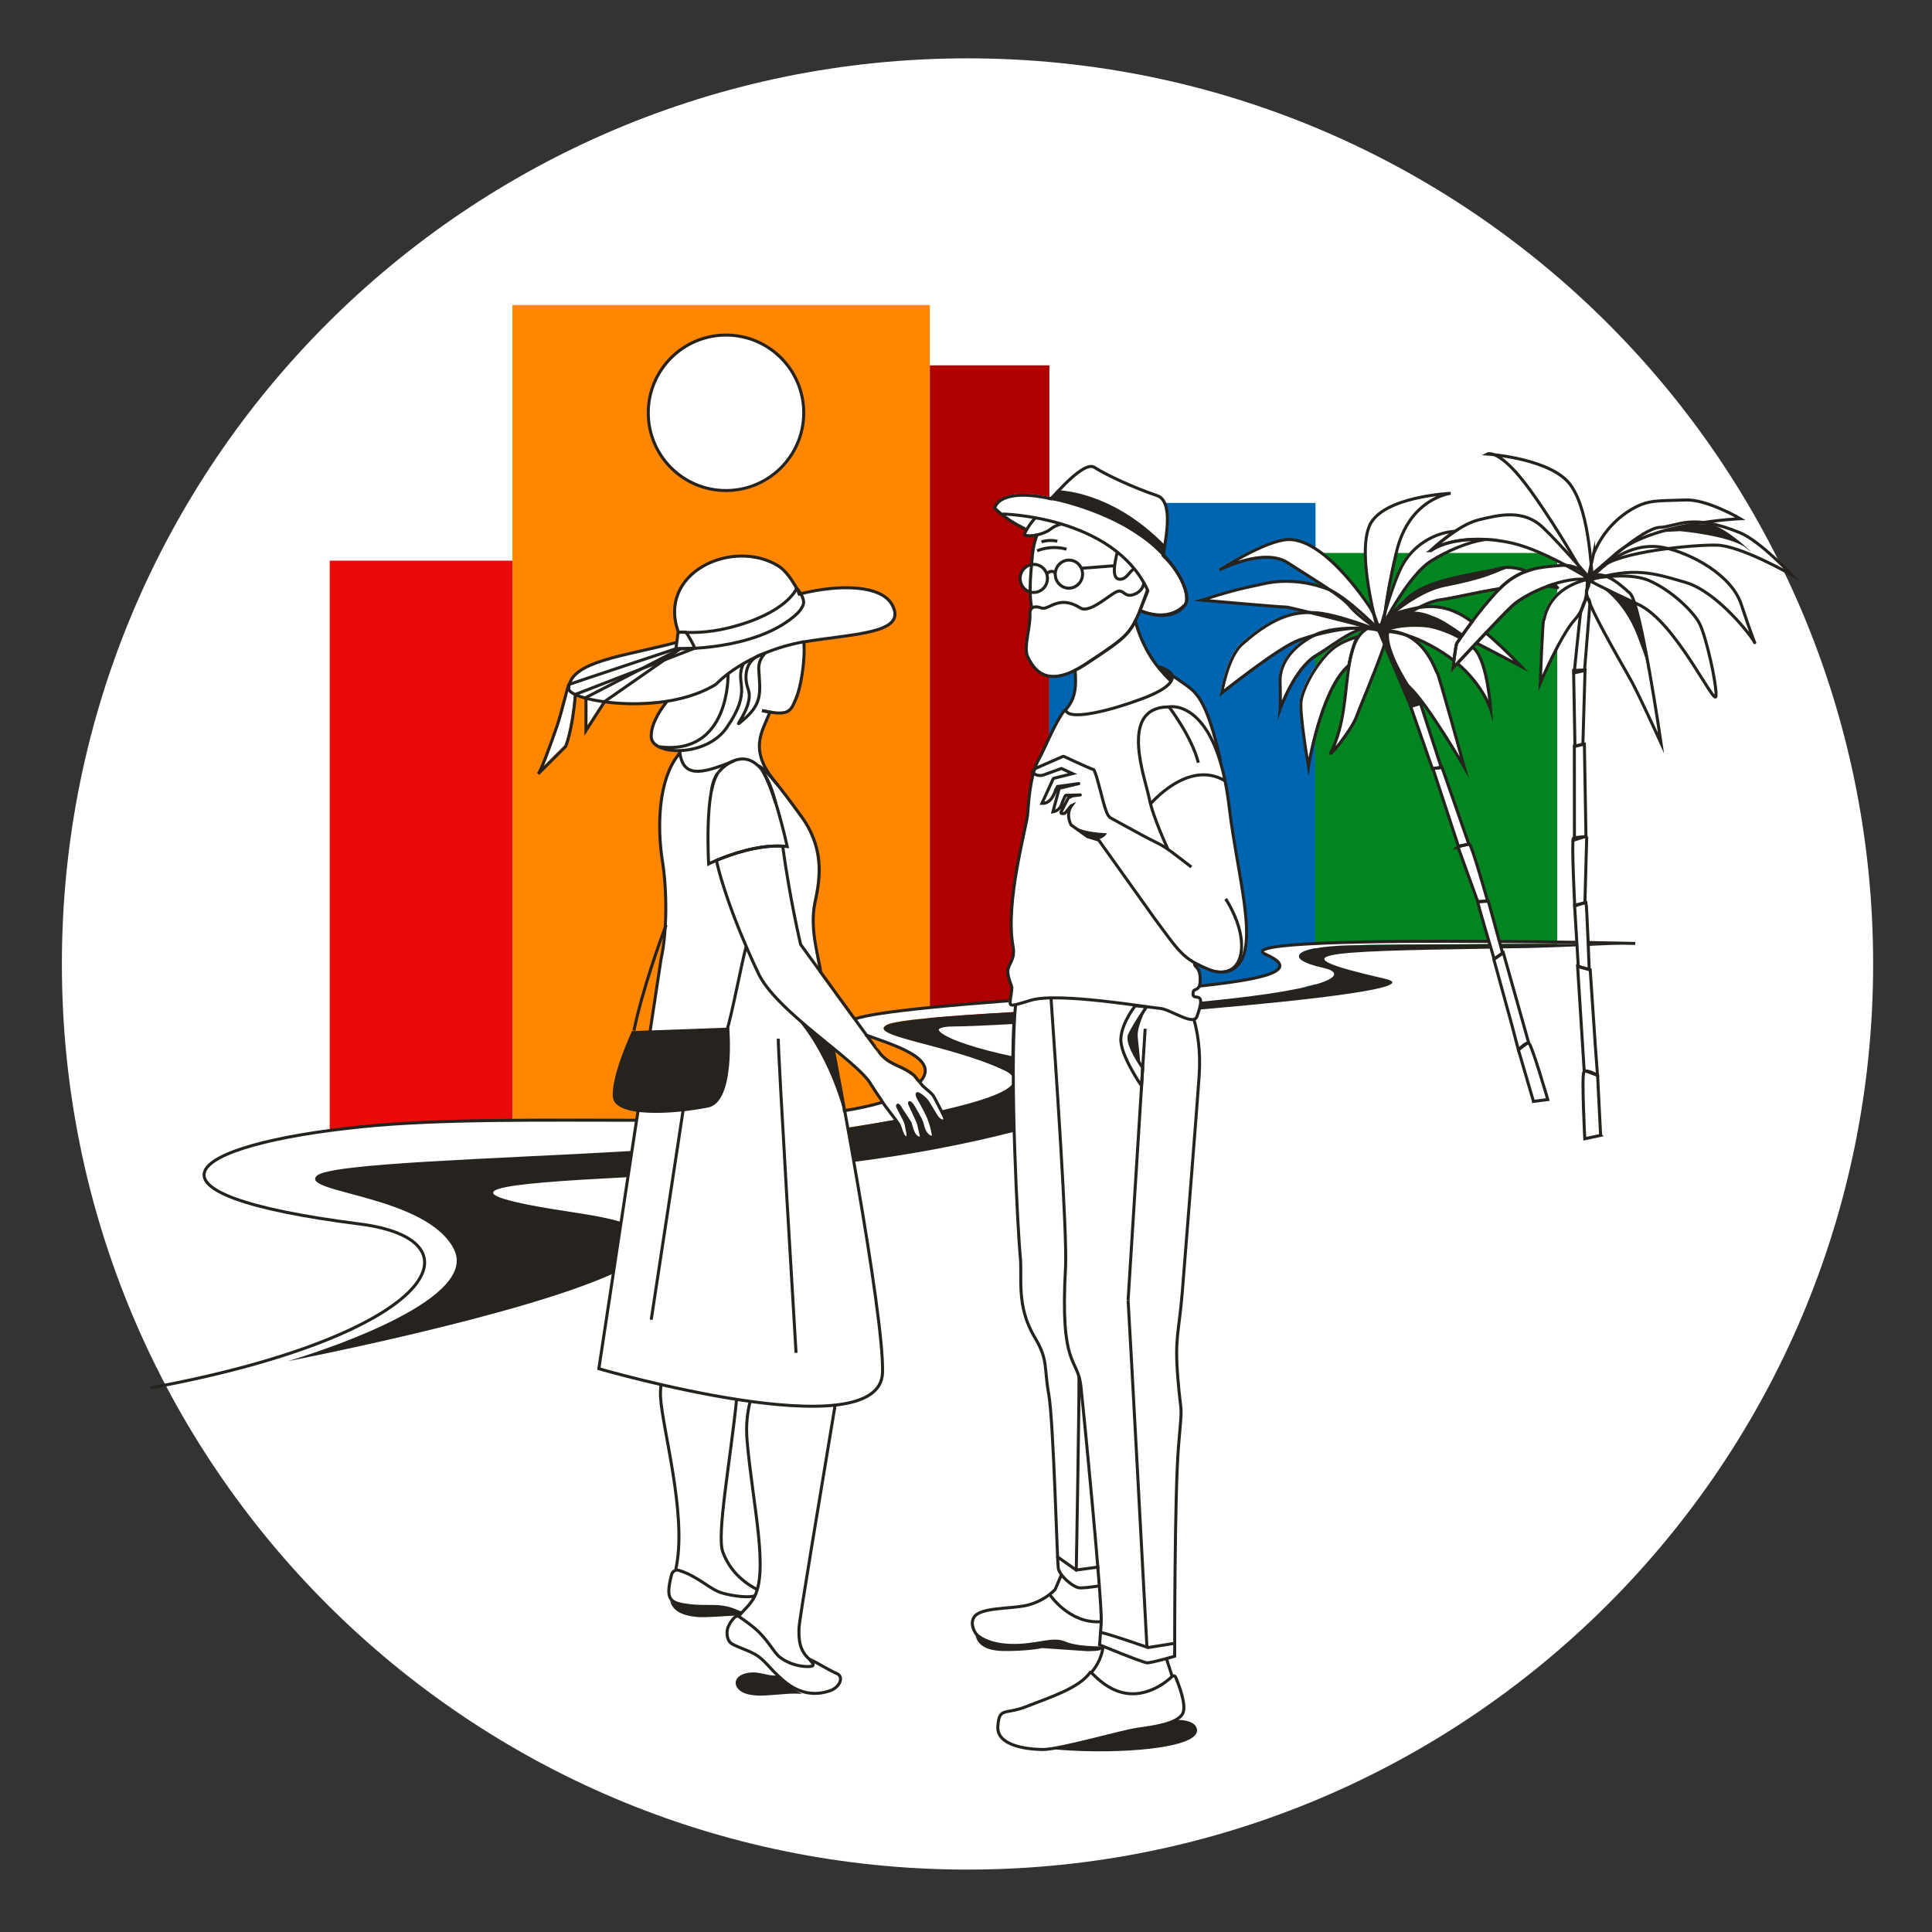 <svg width="256" height="256" viewBox="0 0 256 256" fill="none" xmlns="http://www.w3.org/2000/svg">
<rect x="0" y="0" width="256" height="256" fill="#333333" stroke="none"/>
<g id="retirement_holiday_mass" clip-path="url(#clip0_2074_735)">
<path id="darkmodeMask" d="M128.2 247.73C194.47 247.73 248.2 194 248.2 127.73C248.2 61.46 194.48 7.73 128.2 7.73C61.92 7.73 8.2 61.45 8.2 127.73C8.2 194.01 61.93 247.73 128.2 247.73Z" fill="white"/>
<g id="stripes">
<path id="c" d="M67.9 74.29H43.69V152.16H67.9V74.29Z" fill="#E90A0A"/>
<path id="d" d="M123.21 40.42H67.9V150.59H123.21V40.42Z" fill="#FF8600"/>
<path id="e" d="M139.05 48.41H123.21V135.12H139.05V48.41Z" fill="#AE0000"/>
<path id="f" d="M174.311 66.64H139.021V130.78H174.311V66.64Z" fill="#0065B1"/>
<path id="g" d="M206.34 73.27H174.25V125.26H206.34V73.27Z" fill="#008520"/>
</g>
<g id="whiteFill">
<path id="Vector" d="M96.27 65.15C101.96 65.15 106.57 60.54 106.57 54.85C106.57 49.16 101.96 44.55 96.27 44.55C90.58 44.55 85.97 49.16 85.97 54.85C85.97 60.54 90.58 65.15 96.27 65.15Z" fill="white"/>
<path id="Vector_2" d="M220.9 72.6C223.49 72.27 225.95 72.12 227.29 72.14C230.52 72.19 237.28 76.09 237.28 76.09C237.28 76.09 233.1 71.61 230.44 70.51C228.44 69.68 226.89 69.29 225.61 69.14C228.37 68.73 230.46 68.64 230.46 68.64C230.46 68.64 226.06 66.05 223.22 66.16C219.52 66.31 218.31 66.06 216.02 67.42C212.44 69.54 210.69 74.71 210.69 74.71C210.44 71.89 209.8 65.87 207.42 63.53C205.03 61.18 199.92 60.38 197.84 60.14C198.72 60.48 200.28 61.58 202.72 64.98C205.37 68.68 207.64 72.47 208.95 74.74C207.62 73.23 205.76 71.19 204.3 69.8C201.73 67.35 198.54 68.12 195.77 68.8C194.75 69.05 193.64 69.65 192.64 70.31C192.55 70.31 192.47 70.31 192.38 70.31C189.86 70.55 187.02 72.17 185.58 74.98C184.77 76.56 183.94 79.11 183.36 81.06C183.59 79.28 184.03 76.59 184.89 72.99C186.58 65.87 192.06 65.26 192.06 65.26C192.06 65.26 182.9 65.66 181.28 69.61C180.09 72.51 181.17 78.1 181.85 81.15C181.65 80.69 175.65 71.29 170.58 71.38C167.59 71.43 161.44 75.41 161.44 75.41C161.44 75.41 167.27 72.36 170.5 74.47C172.42 75.73 174.52 76.99 176.17 78.13C176.01 78.05 175.86 77.98 175.71 77.92C173.33 77.01 170.38 76.58 167.42 77.2C163.64 77.98 162.36 78.37 159.05 79.4C159.05 79.4 169.82 80.36 170.2 80.31C170.32 80.29 171.69 80.62 173.47 81.06C171.52 81.06 168.79 81.35 164.39 85.27C162.49 86.97 161.72 91.72 161.72 91.72C161.72 91.72 169.22 85.71 171.91 84.72C172.49 84.51 173.21 84.28 173.99 84.07C171.48 85.35 169.38 87.51 169.46 90.21C169.54 92.95 169.47 93.82 169.47 93.82C169.47 93.82 171.36 88.47 174.25 86.73C175.73 85.84 178.86 84.04 180.96 83.31C180.9 83.39 179.96 84.24 179.76 84.23C178.47 84.62 177.09 85.2 176.2 86.02C174.11 87.94 172.5 91.09 172.24 92.71C171.98 94.33 173.21 101.45 173.21 101.45C173.21 101.45 174.78 91.68 178.3 88.29C178.38 88.21 178.45 88.14 178.53 88.07C178.29 93.48 176.72 99.33 176.72 99.33C176.72 99.33 178.92 96.71 179.59 94.85C180.08 93.5 182.37 88.18 183.37 85.21L186.81 93.49L186.76 93.51L189.89 101.71L189.7 101.74L193.09 112.03H193.28C193.12 112.07 193.01 112.1 193.01 112.1L195.69 119.41H195.64C195.66 119.62 196.46 122.38 197.14 124.64C197.14 124.64 197.14 124.68 197.17 124.75C181.98 124.66 163.98 124.87 167.65 126.49C172.32 128.54 167.61 129.73 159.04 130.64C159.05 130.62 159.07 130.59 159.09 130.56C159.09 130.54 159.09 130.53 159.09 130.53V130.47C159.02 130.47 158.95 130.49 158.88 130.49C158.93 130.36 158.98 130.2 158.99 129.96C159.13 127.76 158.13 128.16 158.27 127.39C158.78 127.68 159.36 127.95 160.08 128.26C163.22 129.58 165.65 126.97 165.06 123.42C165.21 119.09 163.55 112.75 162.84 106.73C162.69 105.47 162.51 104.34 162.3 103.31C162.11 102.39 161.9 101.56 161.68 100.81C160.3 94.71 159.24 92.37 157.85 91.19C157.3 90.72 156.14 90.15 154.99 89.34C155.28 89.68 152.14 88.93 150.4 82.13C150.6 81.72 150.8 81.26 151.02 80.72C151.08 80.76 151.14 80.77 151.2 80.8C151.35 80.86 151.5 80.91 151.65 80.96C151.7 80.98 151.76 80.99 151.81 81.01C154.71 81.94 156.52 80.88 157.06 79.86C157.06 79.85 157.06 79.83 157.07 79.82C157.58 78.85 156.69 76.07 154.06 73.28C154.07 73.24 154.08 73.19 154.09 73.14L154.37 72.02L154.32 71.97C154.34 71.87 154.36 71.77 154.38 71.67C154.83 68.98 154.93 66.04 153.32 65.5C150.24 64.46 146.56 62.76 144.98 61.74C144.18 61.22 142.51 62.55 141.06 63.99C140.81 64.24 140.57 64.49 140.34 64.74H140.06L139.02 65.85C135.29 65.04 132.31 65.41 131.8 67.17C133.25 68.56 134.63 69.32 136.05 70.02C135.96 70.18 135.86 70.31 135.78 70.48C135.58 70.89 136.45 70.93 137.41 70.71C137.11 71.47 136.89 72.33 136.8 73.31C136.75 73.78 136.72 74.21 136.69 74.64C135.88 74.78 135.23 75.48 135.18 76.36C135.12 77.29 135.74 78.09 136.59 78.29C136.62 79.08 136.68 79.77 136.78 80.39C136.55 80.54 136.43 80.81 136.46 81.16C136.59 82.8 135.57 85.65 136.16 86.85C136.88 88.33 138.3 90.74 142.45 88.65C142.63 90.61 142.35 92.56 141.12 94.01C141.08 94.01 141.03 94.15 140.98 94.21C139.8 95.74 138.32 99.32 137.67 100.44C137.47 100.78 137.3 101.2 137.15 101.65L136.95 102.3C136.51 103.94 136.29 105.97 136.19 107.65C136.09 109.29 133.16 119.42 134.24 125.21C134.57 126.98 133.67 127.49 133.56 128.41C133.46 129.23 134.09 130.53 134.09 130.67C134.04 131.48 133.91 132.06 133.87 132.44C133.85 132.44 133.87 132.5 133.91 132.6C130.36 132.87 126.86 133.15 123.59 133.48C117.58 134.08 114.4 134.59 113.04 135.09C111.95 133.59 110.5 131.6 108.57 128.93H108.53C108.53 128.93 107.2 122.13 107.8 119.44C108.59 115.92 108.9 112.1 105.86 108.06C105.79 107.97 105.67 107.8 105.51 107.58C103.72 105.12 101.07 101.61 101.16 101.69C99.76 98.97 101.36 95.74 101.36 95.74C101.36 95.74 101.86 94.4 101.92 94.34C101.98 94.28 103.81 94.6 104.26 94.39C104.71 94.13 104.92 93.29 105.26 92.51C106.69 89.29 106.48 85.03 106.48 85.03C106.48 85.03 106.8 84.99 106.8 84.98C111.35 84.24 115.9 84.01 117.83 82.76C118.1 82.57 118.47 82.25 118.59 82C118.82 81.53 118.52 80.85 118.22 80.07C116.01 76.07 106.38 78.77 106.38 78.77C106.3 78.8 105.98 78.87 105.98 78.87L105.79 78.91L105.72 78.74C105.67 78.61 105.3 77.95 105.32 77.91C104.87 77.09 104.01 75.73 103.03 75.12C99.81 73.12 95.11 73.48 92.09 75.94H92.1C88.15 78.66 89.95 84.89 89.95 84.89C86.82 85.65 83.03 86.86 80.44 87.47C78.14 88.16 76.34 89.07 75.76 90.32C75.81 90.3 75.21 91.22 75.06 92.48C74.73 93.74 74.32 95.3 73.98 96.27C73.35 98.09 72.6 100.19 72.05 101.48L74.79 98.75C74.9 98.47 75.65 96.45 76.04 92.11C76.04 92.11 76 92.08 75.98 92.07C76.11 92 77.88 92.74 77.85 92.73V96.08L79.79 93.11C79.79 93.11 80 92.89 80.15 92.79C81.99 93.57 88.08 92.73 88.19 92.85C88.17 92.85 88.25 93.11 88.23 93.12C86.87 94.83 86.42 96.25 86.18 97.49C85.77 99.54 90.17 99.3 90.18 99.37C90.18 99.49 89.86 100.07 89.82 100.16C89.82 100.14 86.19 105.06 87.83 114.15C89.09 121.14 86.11 136.65 86.11 136.65L87.9 136.7C87.78 138.71 87.61 140.37 87.39 142.37C87.23 143.86 87.03 145.34 86.76 146.81C86.73 146.99 86.69 147.17 86.66 147.35C85.99 147.35 85.34 147.32 84.75 147.25L84.57 148.43C71.89 148.43 58.36 148.22 47.91 149.29C24.04 151.72 16.87 157.93 45.76 159.66C49.19 159.87 51.6 160.33 53.16 160.98C53.25 160.75 53.32 160.51 53.35 160.28C47.42 157.88 40.37 157.24 41.99 155.73C43.78 154.05 65.73 153.5 83.96 152.44L79.6 181.18C80.43 181.41 87.82 183.56 87.86 183.7C87.83 183.7 87.81 183.7 87.78 183.68C87.74 184.21 87.73 184.71 87.75 185.1C87.83 186.38 88.18 188.33 88.59 190.58C89.5 195.58 90.75 202.43 89.88 207.29V207.31C89.86 207.48 89.83 207.65 89.79 207.81H89.85C89.66 207.89 89.55 208.07 89.53 208.26C89.52 208.26 89.5 208.26 89.49 208.27C89.32 208.37 89.23 208.53 89.2 208.64C88.76 210.35 88.72 211.21 89.06 211.7C89.39 212.19 90.16 212.36 91.46 212.52C92.29 212.62 93.03 212.62 93.74 212.62C94.99 212.62 96.17 212.62 97.54 213.21C97.72 213.29 97.91 213.36 98.09 213.43C98.09 213.51 98.1 213.6 98.15 213.68C98.2 213.76 98.29 213.82 98.38 213.87C98.32 213.94 98.27 213.99 98.2 214.07C98.05 214.13 97.92 214.23 97.8 214.33C97.79 214.33 97.78 214.33 97.77 214.33H97.72C97.31 214.44 96.72 215.45 96.62 215.87C96.49 216.42 96.56 217.16 96.94 217.51C97.18 217.73 97.8 217.98 98.46 218.25C98.93 218.44 99.41 218.64 99.84 218.85C100.86 219.37 101.35 219.9 102.04 220.65C102.52 221.17 103.06 221.76 103.94 222.51C104.87 223.31 105.82 223.83 106.8 224.05C107.07 224.09 107.34 224.13 107.63 224.14C108.54 224.2 109.33 224.03 109.96 223.82C110.04 223.79 110.11 223.75 110.19 223.72C110.83 223.41 111.2 222.89 111.21 222.49C111.21 222.31 111.16 222.07 110.84 221.94C110.42 221.77 109.62 221.33 108.84 220.9C108.54 220.73 108.21 220.55 107.93 220.4V220.42C107.85 220.37 107.78 220.32 107.69 220.27C107.53 220.18 107.37 220.12 107.2 220.05C107.22 220.05 107.23 220.05 107.25 220.07C107.22 220.07 107.19 220.04 107.16 220.02C107.16 220.02 107.15 220.02 107.14 220.02C107.14 220 107.13 219.99 107.12 219.97C105.74 218.74 105.65 217.21 105.69 215.75C105.72 214.8 107.39 204.76 109.16 194.14C109.6 191.52 110.03 188.9 110.44 186.4H110.38C110.51 186.29 110.56 185.99 110.59 185.99C110.59 185.99 113.57 185.99 114.8 184.85C114.95 184.71 115.16 184.65 115.32 184.53C116.25 183.85 116.72 182.98 116.76 181.87C116.91 176.91 114.14 160.49 112.15 149.44C114.47 149.07 116.54 148.79 118.7 148.39C118.84 148.59 119.02 148.93 119.14 149.13C119.26 149.37 119.36 149.64 119.44 149.88C119.64 150.48 120 150.74 120.25 150.76C120.25 150.53 120.07 149.81 120.01 149.52C119.97 149.32 119.93 149.12 119.9 148.96C119.88 148.8 119.73 148.5 119.56 148.17C119.83 148.12 119.99 148.17 120.26 148.1C120.48 148.44 120.67 148.69 120.68 148.71L120.72 148.8C120.84 149.25 120.97 149.83 121.2 150.23C121.41 150.59 121.82 150.85 121.94 150.84C121.91 150.7 121.83 150.13 121.77 149.9C121.68 149.53 121.6 149.18 121.58 149.02C121.56 148.91 121.33 148.39 121.09 147.88C121.36 147.83 121.52 147.88 121.79 147.82C121.82 147.87 121.87 147.96 121.88 147.98C122.14 148.42 122.31 148.83 122.42 149.33C122.65 150.2 123.22 150.82 123.41 150.64C123.49 150.67 123.47 150.48 123.51 150.48C123.37 149.62 123.1 148.71 122.88 148.18C122.8 148 122.7 147.79 122.6 147.58C123.06 147.48 123.51 147.39 123.95 147.29C124.04 147.43 124.12 147.57 124.23 147.74C124.58 148.3 124.92 148.36 124.99 148.32C125.02 148.32 125.01 148.24 124.99 148.19C124.88 147.96 124.7 147.58 124.49 147.17C132.2 145.45 136.8 143.54 132.94 141.74C125.75 138.39 114.89 137.26 117.47 135.8C118.67 135.12 126.03 134.57 134.38 134.09C134.36 134.4 134.31 134.72 134.24 135.02C134.22 135.13 134.19 135.24 134.17 135.35H134.43C134.36 136.77 134.31 138.37 134.3 140.08H134.28C134.47 142.25 134.31 144.42 134.15 146.58C134.07 147.69 134.02 148.79 133.98 149.9C134.12 149.86 134.27 149.83 134.41 149.79C134.63 157.63 135.07 165.01 135.22 166.36C135.51 169.04 134.62 172.87 137.14 177.07C138.95 180.09 138.34 180.96 138.99 184.57C139.64 188.18 140.1 206.73 140.26 207.65C140.31 207.95 140.51 208.29 140.78 208.62L139.87 210.43C139.58 210.83 138.09 212.37 135.88 212.8C133.67 213.22 129.98 213.13 129.12 214.33C128.46 215.24 129.2 216.09 129.35 216.31C129.31 216.8 129.63 217.35 129.99 217.68C130.61 218.26 131.5 218.66 132.32 218.54C137.14 217.81 144.14 218.6 144.14 218.6C144.44 218.6 145.86 218.45 146.22 218.47C145.83 219.59 145.35 220.65 144.7 221.62C144.4 221.56 143.46 222.68 143.46 222.68C143.46 222.68 138.45 225.98 133.26 226.86C132.49 227.03 132.38 227.08 132.26 228.55C132.05 231.13 136 231.63 138.19 231.66C138.48 231.66 138.87 231.63 139.34 231.56C146.76 232.29 156.98 231.7 158.49 229.64C158.94 229.03 158.22 228.67 157.59 228.38C156.95 228.09 156.67 227.99 155.96 228.04C156.32 227.83 156.54 227.26 156.71 226.98C157.34 225.94 156.25 223.15 155.81 222.1C155.73 221.92 155.52 221.87 155.37 221.99C155.13 221.22 154.89 220.4 154.66 219.62C155.25 219.46 155.69 219.33 155.69 219.33C155.69 219.33 155.66 197.72 156.21 191.39C156.76 185.06 156.55 187.99 156.11 182.46C155.67 176.98 156.25 176.65 156.72 170.83C157.18 165.01 158.76 145.19 158.94 142.33C159.15 139.01 158.71 136.61 158.23 134.93C158.41 134.88 158.55 134.78 158.62 134.58C158.77 134.18 158.87 133.86 158.95 133.58C159.06 133.58 159.17 133.56 159.29 133.55C159.25 133.34 159.21 133.12 159.16 132.91C159.14 132.84 159.13 132.77 159.11 132.7C159.19 132.7 159.28 132.69 159.36 132.68C177.63 130.92 178.55 128.93 175.32 128.21C169.99 127.03 171.45 125.42 178.7 125.24C181.79 125.16 189.59 125.11 197.32 125.08C197.39 125.3 197.47 125.56 197.51 125.74C197.66 126.23 197.79 126.67 197.88 126.99L197.82 127.03L200.24 135.82L201.09 139.05L203.07 145.83L204.97 145.59C204.97 145.59 202.89 138.46 202.49 138.15L198.96 126.24L198.77 125.53C198.77 125.53 198.75 125.35 198.68 125.07C202.3 125.06 205.84 125.05 208.82 125.04V125.23C208.82 125.23 208.89 125.26 208.93 125.26L209.12 127.99L208.95 127.94L209.77 141.96C209.46 142.44 209.89 150.79 209.89 150.79L212 150.34L211.6 142.4L211.31 138.65L210.62 128.4L210.54 128.38C210.51 127.65 210.46 126.47 210.4 125.19C210.44 125.19 210.45 125.11 210.45 125.03C213.77 125.03 216.14 125.02 216.66 125.02C216.66 125.02 214.22 124.97 210.44 124.9C210.43 124.84 210.41 124.79 210.38 124.79C210.26 122.33 210.13 119.72 210.08 119.51H210.03L210.17 110.75C210.17 110.75 210.04 110.75 209.86 110.77L210.07 110.71L209.86 98.51L209.65 98.55L209.95 88.67H209.89L210.67 80.32C212.3 83.54 215.43 88.91 216.18 90.32C217.25 92.31 220.02 98.38 220.02 98.38C220.02 98.38 218.82 90.13 217.6 84.25L217.47 83.41L216.58 79.82L216.5 79.78V79.76C216.67 79.84 216.84 79.92 217.03 80C222.02 82.31 227.2 93.71 227.31 92.12C227.42 90.53 225.98 84.09 225.1 82.47C224.22 80.85 221.34 78.09 218.42 76.82C216.91 76.17 214.8 76.15 213.09 76.29C212.97 76.25 212.84 76.22 212.72 76.21C217.16 75.22 219.49 75.99 223.23 77.07C227.53 78.32 232.13 84.36 232.41 85.03C232.69 85.7 231.9 83.83 230.64 79.98C229.44 76.3 224.57 73.52 220.96 72.6H220.9ZM100.42 210.94C100.34 210.89 100.27 210.84 100.2 210.79C100.16 210.76 100.11 210.75 100.06 210.74C100.06 210.74 100.06 210.72 100.07 210.71C97.91 209.57 96.3 207.79 95.55 205.68C94.98 204.09 95.63 199.21 96.37 193.55C96.72 190.93 97.07 188.23 97.34 185.61H97.28C97.34 185.48 97.35 185.34 97.31 185.21C97.39 185.22 97.48 185.24 97.56 185.25C97.56 185.25 99.34 185.51 99.33 185.51C99.4 185.51 99.47 185.53 99.55 185.54C99.48 185.64 99.44 185.77 99.47 185.92C99.47 185.95 99.49 185.97 99.5 186C99.11 187.71 99 189.22 99.16 190.96C99.37 193.35 99.69 195.76 100.01 198.08C100.73 203.45 101.36 208.16 100.41 210.96V210.94H100.42ZM111.67 147.21L111.64 147H111.67C111.63 146.8 111.6 146.6 111.56 146.41C110.75 143.71 109.11 139.39 106.21 135.68C106.17 135.65 106.13 135.61 106.09 135.58C106.11 135.43 114.66 142.68 114.88 142.98C114.97 143.14 116.67 145.9 116.77 146.06C115.2 146.56 113.75 146.9 111.67 147.22V147.21ZM121.69 143.5V143.52L120.95 142.62C120.23 142.04 119.56 141.73 118.92 141.44C118.17 141.09 117.45 140.77 116.72 140.01C116.62 139.91 116.47 139.73 116.29 139.49L116.31 139.47C116.15 139.3 115.75 138.79 114.68 137.33C114.64 137.32 125.43 139.83 121.69 143.5ZM183.94 81.28C185.28 78.91 187.46 75.51 189.53 74.21C191.74 72.83 194.37 71.76 196.56 71.39C197.76 71.44 199 71.59 200.25 71.88C202.49 72.39 205.23 73.69 207.34 74.82C207.14 74.82 206.94 74.82 206.72 74.82C205.25 74.95 203.72 75.03 202.17 75.58C201.37 75.3 200.55 75.11 199.76 75.09H199.5C199.35 75.09 199.2 75.1 199.05 75.12C197.52 75.24 196.16 76.06 190.41 77.05C189 77.49 187.71 78.06 186.76 78.82C186.67 78.89 186.59 78.97 186.5 79.04C185.55 79.68 184.62 81.19 183.94 81.28ZM198.61 77.88H198.6C198.6 77.88 198.55 77.94 198.53 77.96C197.23 79.3 195.93 80.93 194.91 82.3C194.3 81.86 193.72 81.48 193.19 81.21C191.15 80.18 189.42 80.16 187.83 80.42C188.86 79.89 189.91 79.47 190.81 79.35C192.44 79.14 195.47 78.37 198.61 77.88ZM204.4 82.02V82.06C204.27 81.87 203.95 90.42 203.95 90.42C203.95 90.42 206.65 84.1 208.49 82.06C208.69 81.84 209.18 81.41 209.34 81.18C209.14 84.05 208.56 87.69 208.48 88.73H208.37L208.53 98.74H208.46L208.48 110.93C208.42 110.94 208.37 110.96 208.34 110.97C208.1 111.09 208.48 117.93 208.59 119.81L208.49 119.83L208.84 124.76C208.84 124.76 208.81 124.81 208.8 124.87C205.87 124.83 202.33 124.78 198.56 124.75C198.13 123.08 197.03 119.24 197.03 119.24H196.94C196.48 117.64 194.8 111.8 194.57 111.76H194.44L190.9 101.54H190.84L188.59 94.73L188.06 93.12L187.92 93.16C187.73 92.72 187.51 92.2 187.27 91.65C189.83 94.57 193.87 101.55 193.87 101.55C193.87 101.55 190.32 88.69 190.27 89.04C190.23 89.32 189.21 85.35 185.94 83.97C187.23 84.34 188.94 85.04 191.03 86.38C191.56 86.72 192.04 87.07 192.48 87.42C192.4 87.98 192.35 88.43 192.35 88.43C192.35 88.43 192.57 88.19 192.94 87.79C196.4 90.73 197.36 93.91 197.36 93.91C197.36 93.91 196.95 87.77 195.26 85.94C195.17 85.84 195.07 85.73 194.96 85.63L195.38 85.18L195.69 85.28C195.69 85.28 195.6 85.21 195.46 85.1C195.46 85.1 195.46 85.09 195.47 85.08C198.16 86.46 201.39 88.18 201.39 88.18C201.39 88.18 199.15 85.8 196.73 83.74C198.16 82.22 199.57 80.77 200.26 80.13C201.14 79.31 202.97 78.27 204.98 77.54C205.41 77.59 205.83 77.66 206.22 77.76C206.31 77.78 206.08 77.59 205.65 77.3C207.19 76.8 208.77 76.52 210.04 76.67C204.52 78.12 204.53 82.2 204.4 82.02Z" fill="white"/>
</g>
<g id="blackStroke">
<path id="Vector_3" d="M116.979 146.04C115.449 146.51 113.669 146.89 111.689 147.2" stroke="#26221E" stroke-width="0.4" stroke-miterlimit="10"/>
<path id="Vector_4" d="M189.8 101.84L186.92 93.61L188.22 93.23L190.98 101.71L189.8 101.84Z" stroke="#26221E" stroke-width="0.4" stroke-miterlimit="10"/>
<path id="Vector_5" d="M182.77 82.81C182.77 82.81 183.49 82.61 183.86 83.45C184.23 84.29 180.43 93.1 179.75 94.95C179.08 96.81 175.49 101.15 176.49 99.43C179.69 92.74 176.98 83.41 182.77 82.8V82.81Z" stroke="#26221E" stroke-width="0.4" stroke-miterlimit="10"/>
<path id="Vector_6" d="M182.81 83.61C183.12 83.73 177.05 81.24 174.02 81.17C172.05 81.13 169.26 81.19 164.56 85.38C162.66 87.08 161.89 91.83 161.89 91.83C161.89 91.83 169.39 85.82 172.08 84.83C174.78 83.85 180.19 82.56 182.81 83.6V83.61Z" stroke="#26221E" stroke-width="0.4" stroke-miterlimit="10"/>
<path id="Vector_7" d="M183.269 83.45C183.269 83.45 177.269 82.63 174.229 84.14C171.679 85.41 169.539 87.59 169.619 90.33C169.699 93.07 169.629 93.94 169.629 93.94C169.629 93.94 171.519 88.59 174.409 86.85C177.309 85.11 180.279 82.23 183.269 83.45Z" stroke="#26221E" stroke-width="0.4" stroke-miterlimit="10"/>
<path id="Vector_8" d="M183.32 84.28C183.59 85 184.31 88.79 186.75 91.04C189.19 93.29 194.03 101.65 194.03 101.65C194.03 101.65 190.48 88.79 190.43 89.14C190.38 89.49 188.83 83.23 183.26 83.62L183.32 84.27V84.28Z" stroke="#26221E" stroke-width="0.4" stroke-miterlimit="10"/>
<path id="Vector_9" d="M182.47 83.33C182.42 82.63 179.82 73.66 181.44 69.72C183.07 65.77 192.22 65.37 192.22 65.37C192.22 65.37 186.74 65.98 185.05 73.1C183.36 80.22 183.27 83.78 183.27 83.78L182.47 83.34V83.33Z" stroke="#26221E" stroke-width="0.4" stroke-miterlimit="10"/>
<path id="Vector_10" d="M182.01 81.26C181.81 80.81 175.81 71.41 170.74 71.49C167.75 71.54 161.6 75.52 161.6 75.52C161.6 75.52 167.43 72.47 170.66 74.58C173.89 76.7 177.66 78.85 178.89 80.35C180.12 81.85 182.81 83.52 182.81 83.52L182.01 81.25V81.26Z" stroke="#26221E" stroke-width="0.4" stroke-miterlimit="10"/>
<path id="Vector_11" d="M175.88 78.04C173.5 77.13 170.55 76.7 167.59 77.32C163.81 78.1 162.53 78.49 159.22 79.52C159.22 79.52 169.99 80.48 170.37 80.43C170.75 80.38 182.76 83.49 182.76 83.49C182.76 83.49 178.38 78.99 175.89 78.04H175.88Z" stroke="#26221E" stroke-width="0.4" stroke-miterlimit="10"/>
<path id="Vector_12" d="M179.93 84.35C178.64 84.74 177.26 85.32 176.37 86.14C174.28 88.06 172.67 91.21 172.41 92.83C172.15 94.45 173.38 101.57 173.38 101.57C173.38 101.57 174.95 91.8 178.47 88.41C178.55 88.33 178.62 88.26 178.7 88.19C179.11 86.38 179.5 84.97 179.77 84.61C179.83 84.53 179.88 84.45 179.94 84.37L179.93 84.35Z" stroke="#26221E" stroke-width="0.4" stroke-miterlimit="10"/>
<path id="Vector_13" d="M193.25 112.13L189.87 101.84L191.06 101.65L194.63 111.85L193.25 112.13Z" stroke="#26221E" stroke-width="0.4" stroke-miterlimit="10"/>
<path id="Vector_14" d="M193.18 112.2L195.81 119.46L197.13 119.43C197.13 119.43 195 111.92 194.72 111.88C194.44 111.84 193.17 112.21 193.17 112.21L193.18 112.2Z" stroke="#26221E" stroke-width="0.4" stroke-miterlimit="10"/>
<path id="Vector_15" d="M195.81 119.52C195.84 119.88 197.98 127.06 197.98 127.06L199.1 126.28L197.19 119.34L195.82 119.51L195.81 119.52Z" stroke="#26221E" stroke-width="0.4" stroke-miterlimit="10"/>
<path id="Vector_16" d="M201.189 139.09L200.359 135.92L197.939 127.12L199.199 126.25L202.539 138.11L201.189 139.09Z" stroke="#26221E" stroke-width="0.4" stroke-miterlimit="10"/>
<path id="Vector_17" d="M203.19 145.93L201.21 139.15C201.21 139.15 202.21 137.95 202.61 138.26C203.01 138.57 205.09 145.7 205.09 145.7L203.19 145.94V145.93Z" stroke="#26221E" stroke-width="0.4" stroke-miterlimit="10"/>
<path id="Vector_18" d="M209.74 98.6L210.03 88.77L208.51 88.84L208.69 98.9L209.74 98.6Z" stroke="#26221E" stroke-width="0.4" stroke-miterlimit="10"/>
<path id="Vector_19" d="M209.96 88.86L210.68 79.9C210.68 79.9 210.38 77.87 209.43 81.22C209.38 81.4 208.59 89.15 208.59 89.15L209.96 88.86Z" stroke="#26221E" stroke-width="0.4" stroke-miterlimit="10"/>
<path id="Vector_20" d="M210.509 77.01C210.509 77.01 210.779 77.19 210.239 78.21C209.699 79.23 215.189 88.42 216.259 90.41C217.329 92.4 220.099 98.47 220.099 98.47C220.099 98.47 217.399 79.89 215.989 78.62C214.579 77.35 211.899 74.9 210.509 77V77.01Z" stroke="#26221E" stroke-width="0.4" stroke-miterlimit="10"/>
<path id="Vector_21" d="M212.13 75.17C211.85 75.41 217.71 69.94 219.93 69.88C222.15 69.82 224.04 67.89 230.58 70.6C233.23 71.7 237.42 76.18 237.42 76.18C237.42 76.18 230.66 72.28 227.43 72.23C224.2 72.18 214.52 73.1 212.12 75.18L212.13 75.17Z" stroke="#26221E" stroke-width="0.4" stroke-miterlimit="10"/>
<path id="Vector_22" d="M210.64 76.87C210.64 76.87 214.91 71.39 220.52 72.57C224.17 73.34 229.46 76.22 230.72 80.07C231.98 83.92 232.77 85.79 232.49 85.12C232.21 84.45 227.61 78.41 223.31 77.16C219.01 75.91 216.58 75.09 210.64 76.86V76.87Z" stroke="#26221E" stroke-width="0.4" stroke-miterlimit="10"/>
<path id="Vector_23" d="M210.64 76.87C210.88 76.92 209.48 74.69 206.86 74.92C204.24 75.15 201.4 75.23 198.67 78.05C195.93 80.87 193.17 85.02 193.04 85.22C192.91 85.42 192.52 88.53 192.52 88.53C192.52 88.53 198.7 81.84 200.42 80.24C202.14 78.64 207.56 76.16 210.65 76.86L210.64 76.87Z" stroke="#26221E" stroke-width="0.4" stroke-miterlimit="10"/>
<path id="Vector_24" d="M193.04 85.23C193.08 85.18 193.29 84.85 193.64 84.35C191.8 82.77 189.34 81.19 187.21 81.24C184.27 81.31 183.31 83.7 183.31 83.7C183.31 83.7 186.15 83.27 191.19 86.49C191.72 86.83 192.2 87.18 192.64 87.53C192.76 86.6 192.94 85.36 193.03 85.23H193.04Z" stroke="#26221E" stroke-width="0.4" stroke-miterlimit="10"/>
<path id="Vector_25" d="M195.119 85.74C194.299 86.61 193.579 87.39 193.109 87.9C196.569 90.84 197.529 94.02 197.529 94.02C197.529 94.02 197.119 87.88 195.429 86.05C195.339 85.95 195.239 85.84 195.129 85.74H195.119Z" stroke="#26221E" stroke-width="0.4" stroke-miterlimit="10"/>
<path id="Vector_26" d="M195.05 82.4C194.44 81.96 193.86 81.58 193.33 81.31C190.21 79.74 187.81 80.5 185.54 81.07C183.28 81.64 182.75 83.92 182.94 83.81C185.33 82.32 190.6 82.82 192.51 83.66C192.8 83.79 193.23 83.99 193.72 84.24C194.06 83.75 194.52 83.11 195.05 82.4Z" stroke="#26221E" stroke-width="0.4" stroke-miterlimit="10"/>
<path id="Vector_27" d="M196.89 83.86C196.46 84.31 196.04 84.76 195.63 85.2C198.32 86.58 201.55 88.3 201.55 88.3C201.55 88.3 199.31 85.92 196.89 83.86Z" stroke="#26221E" stroke-width="0.4" stroke-miterlimit="10"/>
<path id="Vector_28" d="M202.31 75.68C201.1 75.26 199.81 75.02 198.71 75.31C195.54 76.14 189.72 76.66 186.9 78.92C184.09 81.18 183.25 83.63 183.25 83.63C183.25 83.63 187.89 79.85 190.94 79.46C192.57 79.25 195.6 78.48 198.74 77.99C199.92 76.79 201.12 76.1 202.31 75.68Z" stroke="#26221E" stroke-width="0.4" stroke-miterlimit="10"/>
<path id="Vector_29" d="M205.13 77.66C205.56 77.71 205.98 77.78 206.37 77.88C206.46 77.9 206.23 77.71 205.8 77.42C205.58 77.49 205.35 77.57 205.13 77.65V77.66Z" stroke="#26221E" stroke-width="0.4" stroke-miterlimit="10"/>
<path id="Vector_30" d="M210.34 77.19C210.25 77.69 210.47 80.11 208.63 82.15C206.79 84.19 204.09 90.51 204.09 90.51C204.09 90.51 204.41 81.96 204.55 82.15C204.69 82.34 204.67 78.23 210.23 76.79L210.34 77.19Z" stroke="#26221E" stroke-width="0.4" stroke-miterlimit="10"/>
<path id="Vector_31" d="M210.99 76.28C210.81 75.63 210.61 66.62 207.57 63.64C204.53 60.65 197.06 60.16 197.06 60.16C197.06 60.16 198.68 59.26 202.86 65.09C207.03 70.92 210.28 76.97 210.28 76.97L210.99 76.29V76.28Z" stroke="#26221E" stroke-width="0.4" stroke-miterlimit="10"/>
<path id="Vector_32" d="M211.159 73.38C211.329 72.99 212.569 69.63 216.159 67.51C218.449 66.16 219.659 66.4 223.359 66.25C226.199 66.14 230.599 68.73 230.599 68.73C230.599 68.73 218.649 69.23 213.989 73.47C212.739 74.6 210.449 76.5 210.449 76.5L211.159 73.37V73.38Z" stroke="#26221E" stroke-width="0.4" stroke-miterlimit="10"/>
<path id="Vector_33" d="M189.57 72.97C189.57 72.97 193.07 69.59 195.91 68.89C198.67 68.21 201.87 67.44 204.44 69.89C207.01 72.34 210.82 76.83 210.82 76.83C210.82 76.83 204.67 72.94 200.39 71.97C196.11 70.99 191.76 71.43 189.57 72.97Z" stroke="#26221E" stroke-width="0.4" stroke-miterlimit="10"/>
<path id="Vector_34" d="M189.57 72.97C189.57 72.97 191.01 71.59 192.78 70.41C192.69 70.41 192.61 70.41 192.52 70.42C190 70.66 187.16 72.28 185.72 75.09C184.28 77.9 182.76 83.84 182.76 83.84C182.76 83.84 186.35 76.38 189.66 74.31C191.87 72.93 194.5 71.86 196.69 71.49C193.76 71.36 191.11 71.88 189.56 72.97H189.57Z" stroke="#26221E" stroke-width="0.4" stroke-miterlimit="10"/>
<path id="Vector_35" d="M210.149 110.81L209.939 98.61L208.609 98.86L208.619 111.29L210.149 110.81Z" stroke="#26221E" stroke-width="0.4" stroke-miterlimit="10"/>
<path id="Vector_36" d="M210.25 110.85L210.01 119.58L208.66 120.05C208.66 120.05 208.21 111.21 208.49 111.07C208.77 110.93 210.26 110.85 210.26 110.85H210.25Z" stroke="#26221E" stroke-width="0.4" stroke-miterlimit="10"/>
<path id="Vector_37" d="M210.16 119.61C210.26 120 210.58 128.48 210.58 128.48L209.13 128.07L208.64 119.94L210.16 119.61Z" stroke="#26221E" stroke-width="0.4" stroke-miterlimit="10"/>
<path id="Vector_38" d="M211.68 142.49L211.4 138.74L210.71 128.49L209.04 128.03L209.91 141.83L211.68 142.49Z" stroke="#26221E" stroke-width="0.4" stroke-miterlimit="10"/>
<path id="Vector_39" d="M212.09 150.43L211.69 142.49C211.69 142.49 210.18 141.58 209.87 142.06C209.56 142.54 209.99 150.89 209.99 150.89L212.1 150.44L212.09 150.43Z" stroke="#26221E" stroke-width="0.4" stroke-miterlimit="10"/>
<path id="Vector_40" d="M218.49 76.92C221.42 78.19 224.3 80.94 225.17 82.57C226.04 84.2 227.49 90.63 227.38 92.22C227.27 93.81 222.09 82.41 217.1 80.1C212.11 77.79 210.32 76.78 210.32 76.78C210.32 76.78 215.56 75.66 218.49 76.92Z" stroke="#26221E" stroke-width="0.4" stroke-miterlimit="10"/>
<path id="Vector_41" d="M96.199 65C101.888 65 106.499 60.388 106.499 54.7C106.499 49.011 101.888 44.4 96.199 44.4C90.511 44.4 85.899 49.011 85.899 54.7C85.899 60.388 90.511 65 96.199 65Z" stroke="#26221E" stroke-width="0.4" stroke-miterlimit="10"/>
<path id="Vector_42" d="M84.5 148.44C71.84 148.44 58.35 148.24 47.93 149.3C24.06 151.73 16.48 158.23 47.62 162.18C64.56 164.33 57.25 176.99 19.97 183.9" stroke="#26221E" stroke-width="0.4" stroke-miterlimit="10"/>
<path id="Vector_43" d="M114.649 137.11C118.369 138.48 124.829 140.3 121.829 143.44" stroke="#26221E" stroke-width="0.4" stroke-miterlimit="10"/>
<path id="Vector_44" d="M133.62 132.61C130.19 132.87 126.82 133.15 123.66 133.46C117.87 134.03 114.7 134.53 113.25 135.02" stroke="#26221E" stroke-width="0.4" stroke-miterlimit="10"/>
<path id="Vector_45" d="M208.789 124.86C205.879 124.82 202.369 124.77 198.649 124.75" stroke="#26221E" stroke-width="0.4" stroke-miterlimit="10"/>
<path id="Vector_46" d="M216.68 125.01C216.68 125.01 214.27 124.96 210.52 124.89" stroke="#26221E" stroke-width="0.4" stroke-miterlimit="10"/>
<path id="Vector_47" d="M137.469 70.75C137.139 71.54 136.919 72.45 136.809 73.48C136.459 77.02 136.379 78.83 136.709 80.54" stroke="#26221E" stroke-width="0.4" stroke-miterlimit="10"/>
<path id="Vector_48" d="M197.2 124.74C182.02 124.65 164.08 124.87 167.75 126.48C172.48 128.56 167.59 129.75 158.81 130.67" stroke="#26221E" stroke-width="0.4" stroke-miterlimit="10"/>
<path id="Vector_49" d="M140.68 208.58L139.83 210.57C139.54 210.97 138 212.34 135.79 212.77C133.58 213.19 129.97 213.02 129.11 214.22C128.38 215.23 129.34 216.5 129.34 216.5C129.34 216.5 130.43 217.88 133.82 218.02C137.21 218.15 139.44 216.99 141.01 217.67C142.57 218.35 145 218.33 145.9 218.37" stroke="#26221E" stroke-width="0.4" stroke-miterlimit="10"/>
<path id="Vector_50" d="M155.33 222.16C154.69 220.22 154.57 219.79 154.57 219.79" stroke="#26221E" stroke-width="0.4" stroke-miterlimit="10"/>
<path id="Vector_51" d="M146.15 218.16C146.12 218.6 145.91 220.1 144.62 221.6" stroke="#26221E" stroke-width="0.4" stroke-miterlimit="10"/>
<path id="Vector_52" d="M134.569 133.17C133.699 142.19 134.929 164.08 135.189 166.5C135.479 169.18 134.589 173.01 137.109 177.21C138.919 180.23 138.309 181.1 138.959 184.71C139.609 188.32 140.069 206.87 140.229 207.8C140.389 208.73 141.969 210.13 142.859 210.37C143.219 210.47 144.329 210.34 145.529 210.16" stroke="#26221E" stroke-width="0.4" stroke-miterlimit="10"/>
<path id="Vector_53" d="M139.27 132.31C139.9 141.38 141.43 163.53 141.19 167.93C140.43 181.4 142.81 179.79 143.23 183.71C143.59 187.04 146.08 212.47 145.92 215C145.84 216.24 145.7 217.95 145.7 217.95C145.7 217.95 151.4 220.3 151.99 220.33C152.58 220.36 155.65 219.46 155.65 219.46C155.65 219.46 155.62 197.85 156.17 191.52C156.72 185.19 156.51 188.12 156.07 182.59C155.63 177.11 156.21 176.78 156.68 170.96C157.14 165.14 158.72 145.32 158.9 142.46C159.11 139.17 158.68 136.78 158.21 135.11" stroke="#26221E" stroke-width="0.4" stroke-miterlimit="10"/>
<path id="Vector_54" d="M145.87 216.3C147.64 216.72 152.12 218.31 152.12 218.31L155.51 217.77" stroke="#26221E" stroke-width="0.4" stroke-miterlimit="10"/>
<path id="Vector_55" d="M140.02 206.22L142.6 208.04L145.67 207.62" stroke="#26221E" stroke-width="0.4" stroke-miterlimit="10"/>
<path id="Vector_56" d="M144.46 221.58C144.65 221.32 147.78 226.15 152.9 223.78C154.09 223.23 154.9 222.53 155.31 222.14C155.46 222 155.7 222.05 155.78 222.24C156.22 223.29 157.31 226.09 156.68 227.12C155.9 228.41 152.86 228.83 150.73 229.13C148.6 229.43 140.34 231.85 138.15 231.82C135.96 231.79 132.01 231.29 132.22 228.71C132.43 226.13 133.12 227.28 136.1 226.09C139.08 224.9 142.91 223.75 144.47 221.59L144.46 221.58Z" stroke="#26221E" stroke-width="0.4" stroke-miterlimit="10"/>
<path id="Vector_57" d="M153.54 88.4C155.02 89.25 157.17 90.74 157.89 91.35C159.27 92.51 160.43 95.02 161.73 100.79" stroke="#26221E" stroke-width="0.4" stroke-miterlimit="10"/>
<path id="Vector_58" d="M158.31 127.5C158.1 128.35 159.16 127.87 159.02 130.12C158.94 131.34 158.21 130.97 158.12 131.39C157.74 133.07 160.09 130.67 158.59 134.71C158.12 135.99 155.05 133.7 153.66 133.61C152.27 133.52 140.25 131.44 136.59 132.54C132.93 133.65 133.92 133.47 134.08 130.82C134.08 130.69 133.46 129.39 133.55 128.56C133.66 127.65 134.56 127.13 134.23 125.36C133.15 119.57 136.07 109.44 136.18 107.8C136.33 105.38 136.69 102.25 137.66 100.59C138.31 99.47 139.79 95.76 140.98 94.23C141.12 94.05 141.24 94.24 141.42 94.4C142.42 95.28 147.06 94.18 151.27 92.61C155.1 91.19 155.81 89.97 155.08 89.1C155.06 89.08 155.05 89.06 155.03 89.05C154.97 88.98 153.71 88.25 153.59 88.4" stroke="#26221E" stroke-width="0.4" stroke-miterlimit="10"/>
<path id="Vector_59" d="M137.189 68.62C136.659 69.19 136.179 69.86 135.789 70.64C135.449 71.33 138.129 70.98 139.209 70.11C139.639 69.76 140.149 69.54 140.719 69.43" stroke="#26221E" stroke-width="0.4" stroke-miterlimit="10"/>
<path id="Vector_60" d="M151.58 77.14C151.52 77.72 151.22 78.29 150.58 78.62C149.07 79.39 149.04 78.2 148.19 78.33C147.34 78.46 144.45 81.38 143.16 80.56C140.24 78.72 138.96 80.95 137.97 80.56C137.43 80.35 137.01 80.38 136.76 80.56C136.55 80.72 136.44 80.98 136.47 81.31C136.6 82.95 135.58 85.8 136.17 87C136.96 88.64 138.63 91.46 143.93 87.95C149.23 84.44 149.81 84.06 151.18 80.56C151.39 80.02 151.75 79.19 152.13 78.21" stroke="#26221E" stroke-width="0.4" stroke-miterlimit="10"/>
<path id="Vector_61" d="M148.049 73.13C147.709 74.57 147.259 76.64 148.319 76.75C149.279 76.84 149.689 75.62 150.309 75.36" stroke="#26221E" stroke-width="0.4" stroke-miterlimit="10"/>
<path id="Vector_62" d="M155.09 90.19C153.35 88.5 151.5 86.18 150.43 82.29C149.41 84.33 148.21 85.13 143.92 87.96C143.39 88.31 142.91 88.58 142.45 88.81C142.64 90.88 142.54 92.65 141.12 94.13" stroke="#26221E" stroke-width="0.4" stroke-miterlimit="10"/>
<path id="Vector_63" d="M142.969 182.39C143.039 184.08 142.609 208.42 142.609 208.04" stroke="#26221E" stroke-width="0.4" stroke-miterlimit="10"/>
<path id="Vector_64" d="M150.43 133.27C150.43 133.27 148.65 135.46 148.52 137.61C148.39 139.76 151.26 143.89 151.26 143.89L151.41 141.49C151.41 141.49 149.17 138.3 149.66 137.15C150.15 136 151.92 133.42 151.92 133.42L150.44 133.27H150.43Z" stroke="#26221E" stroke-width="0.4" stroke-miterlimit="10"/>
<path id="Vector_65" d="M151.74 136.31L149.479 172.3" stroke="#26221E" stroke-width="0.4" stroke-miterlimit="10"/>
<path id="Vector_66" d="M149.479 172.3C149.529 172.55 151.979 218.3 151.979 218.3" stroke="#26221E" stroke-width="0.4" stroke-miterlimit="10"/>
<path id="Vector_67" d="M138.791 76.756C138.855 75.731 138.098 74.849 137.1 74.787C136.103 74.724 135.242 75.505 135.178 76.53C135.114 77.555 135.87 78.437 136.868 78.499C137.866 78.562 138.726 77.781 138.791 76.756Z" stroke="#26221E" stroke-width="0.4" stroke-miterlimit="10"/>
<path id="Vector_68" d="M143.442 76.189C143.506 75.164 142.749 74.282 141.752 74.22C140.754 74.158 139.893 74.938 139.829 75.963C139.765 76.989 140.522 77.87 141.519 77.933C142.517 77.995 143.378 77.215 143.442 76.189Z" stroke="#26221E" stroke-width="0.4" stroke-miterlimit="10"/>
<path id="Vector_69" d="M143.279 75.3L147.699 74.96" stroke="#26221E" stroke-width="0.4" stroke-miterlimit="10"/>
<path id="Vector_70" d="M138.699 76.03C138.699 76.03 139.319 75.35 139.839 75.96" stroke="#26221E" stroke-width="0.4" stroke-miterlimit="10"/>
<path id="Vector_71" d="M137.43 72.99C137.43 72.99 139.12 72.17 141.32 72.77" stroke="#26221E" stroke-width="0.4" stroke-miterlimit="10"/>
<path id="Vector_72" d="M138.01 71.8C138.01 71.8 139 71.44 140.1 71.72" stroke="#26221E" stroke-width="0.4" stroke-miterlimit="10"/>
<path id="Vector_73" d="M151.05 80.9C154.42 82.31 156.5 81.14 157.09 80.03C157.65 78.96 156.69 76.08 154.12 73.62C154.31 72.87 154.25 72.75 154.4 71.85C154.85 69.16 154.95 66.22 153.34 65.68C150.26 64.64 146.58 62.94 145 61.92C144.2 61.4 142.53 62.73 141.08 64.17C140.4 64.85 139.76 65.55 139.29 66.1C135.44 65.2 132.33 65.54 131.8 67.34C133.17 68.65 134.47 69.41 135.81 70.07" stroke="#26221E" stroke-width="0.4" stroke-miterlimit="10"/>
<path id="Vector_74" d="M139.09 65.99C139.09 65.99 146.7 67.38 152.04 71.57C156.77 75.28 158.05 79.73 156.82 80.3C156.82 80.3 154.99 82.51 151.06 80.9L152.05 78.16C147.47 68.36 132.84 68.11 132.84 68.11" stroke="#26221E" stroke-width="0.4" stroke-miterlimit="10"/>
<path id="Vector_75" d="M154.73 112.45C154.73 112.45 152.77 108.31 152.27 105.75C151.77 103.19 148.21 93.82 154.72 93.67L155.03 93.65C155.03 93.65 161.18 92.61 162.87 106.9C164.09 117.23 167.65 127.67 162.38 128.8" stroke="#26221E" stroke-width="0.4" stroke-miterlimit="10"/>
<path id="Vector_76" d="M154.88 93.64C154.88 93.64 157.9 97.56 158.79 101.06" stroke="#26221E" stroke-width="0.4" stroke-miterlimit="10"/>
<path id="Vector_77" d="M157.86 114.88C154.24 112.12 154.59 112.3 152.3 111.17C151.52 110.78 147.39 108.51 147.08 108.33L147.05 108.29C146.8 108.04 146.76 107.92 146.65 107.67C146.12 106.41 145.37 102.62 144.93 101.99C144.03 101.67 140.97 100.23 140.97 100.23C140.93 100.21 140.88 100.21 140.84 100.23L137.1 101.87C137.1 101.87 136.72 102.37 136.76 102.39L137.01 102.52C137.4 102.77 137.88 102.83 138.32 102.67L140.64 101.83L142.13 102.51L139.63 103.13C139.63 103.13 139.57 103.16 139.55 103.2L138.06 106.46C139.58 106.53 139.98 104.24 140.02 104.23C140.02 104.23 143.12 103.8 143.05 103.81L140.35 104.45L139.52 107.57C140 107.49 140.42 107.18 140.62 106.73C140.62 106.73 141.08 105.38 141.25 105.38C141.25 105.38 143.29 105.33 143.21 105.33L142.15 105.45L141.56 105.72L140.58 107.62C140.58 107.62 140.58 107.71 140.6 107.74C140.62 107.78 140.66 107.8 140.71 107.8H141C141.17 107.81 141.88 106.74 142.04 106.68C141.11 107.92 141.91 109.27 141.93 109.31C141.93 109.31 141.93 109.31 141.93 109.32L144.09 110.86L145.58 111.31L152.81 121.45C156.37 126.29 156.72 127.01 160.08 128.42C164.52 130.28 166.22 125.19 162.41 119.1" stroke="#26221E" stroke-width="0.4" stroke-miterlimit="10"/>
<path id="Vector_78" d="M152.38 106.6C152.38 106.6 157.41 100.53 162.34 103.47" stroke="#26221E" stroke-width="0.4" stroke-miterlimit="10"/>
<path id="Vector_79" d="M139.1 211.29C139.1 211.29 141.67 215.19 145.87 214.88" stroke="#26221E" stroke-width="0.4" stroke-miterlimit="10"/>
<path id="Vector_80" d="M134.209 140.2C134.229 138.49 134.269 136.9 134.349 135.48C130.599 135.69 127.759 135.81 126.449 135.81C121.859 135.81 124.199 138.06 134.209 140.19V140.2Z" stroke="#26221E" stroke-width="0.4" stroke-miterlimit="10"/>
<path id="Vector_81" d="M100.28 210.59C97.85 209.34 96.43 207.47 95.77 205.62C94.95 203.33 96.76 193.69 97.61 185.37" stroke="#26221E" stroke-width="0.4" stroke-miterlimit="10"/>
<path id="Vector_82" d="M87.579 183.41C87.519 184.09 87.499 184.69 87.529 185.17C87.779 189.33 90.919 200.32 89.669 207.32C89.629 207.53 89.589 207.74 89.549 207.94" stroke="#26221E" stroke-width="0.4" stroke-miterlimit="10"/>
<path id="Vector_83" d="M98.17 213.72C97.92 213.63 97.67 213.53 97.45 213.43C95.37 212.54 93.77 213.04 91.42 212.76C88.71 212.43 88.13 212 88.99 208.63C89.07 208.31 89.44 207.92 89.96 208.08C92.52 208.88 94.06 210.6 95.61 211.06C97.37 211.58 99.34 211.7 100.01 211.46" stroke="#26221E" stroke-width="0.4" stroke-miterlimit="10"/>
<path id="Vector_84" d="M107.49 220.06C105.94 218.86 105.82 217.36 105.87 215.76C105.91 214.58 108.63 198.48 110.68 186.06" stroke="#26221E" stroke-width="0.4" stroke-miterlimit="10"/>
<path id="Vector_85" d="M99.41 185.64C99 187.32 98.82 188.91 99 190.97C99.76 199.52 101.93 208.3 99.85 211.8C99.24 212.82 98.63 213.24 97.91 214.13" stroke="#26221E" stroke-width="0.4" stroke-miterlimit="10"/>
<path id="Vector_86" d="M88.27 122.57C87.58 124.32 85.09 131.25 84 136.56" stroke="#26221E" stroke-width="0.4" stroke-miterlimit="10"/>
<path id="Vector_87" d="M108.759 128.93C108.639 127.31 107.179 123.18 108.009 119.51C108.749 116.2 109.229 112.2 106.029 107.97C105.489 107.25 101.569 101.68 100.439 101.47" stroke="#26221E" stroke-width="0.4" stroke-miterlimit="10"/>
<path id="Vector_88" d="M90.25 99.34C90.18 99.47 89.95 99.96 89.84 100.09C87.3 103.25 87.02 109.38 87.78 114.13C88.36 117.8 88.44 123.26 87.59 127.11L79.35 181.36C79.35 181.36 116.64 192.21 116.94 181.87C117.17 174.09 110.37 138.82 110.37 138.82" stroke="#26221E" stroke-width="0.4" stroke-miterlimit="10"/>
<path id="Vector_89" d="M97.259 100.81C92.519 102.79 90.549 102.85 90.069 99.73" stroke="#26221E" stroke-width="0.4" stroke-miterlimit="10"/>
<path id="Vector_90" d="M98 214.26C98 214.26 99.06 214.96 100 215.75C101.75 217.24 102.5 218.93 103.3 219.56C104.1 220.19 105.32 220.74 106.73 220.82C108.14 220.9 107.82 220.5 107.35 219.99C106.88 219.48 109.96 221.39 110.89 221.76C111.82 222.13 111.35 223.58 109.93 224.05C108.51 224.52 106.26 224.81 103.78 222.66C101.63 220.81 101.4 219.88 99.72 219.03C98.69 218.51 97.22 218.07 96.78 217.66C96.34 217.25 96.26 216.43 96.4 215.83C96.53 215.28 97.47 213.69 98 214.25V214.26Z" stroke="#26221E" stroke-width="0.4" stroke-miterlimit="10"/>
<path id="Vector_91" d="M103.13 137.63C103.03 138.59 105.48 179.26 105.48 179.26" stroke="#26221E" stroke-width="0.4" stroke-miterlimit="10"/>
<path id="Vector_92" d="M90.56 146.83L86.29 174.87" stroke="#26221E" stroke-width="0.4" stroke-miterlimit="10"/>
<path id="Vector_93" d="M96.279 136.67C97.009 134.36 98.309 127.4 98.879 125.39" stroke="#26221E" stroke-width="0.4" stroke-miterlimit="10"/>
<path id="Vector_94" d="M89.689 85.11C82.82 86.95 75.45 87.6 75.359 91.26C75.32 92.83 87.809 95.11 94.96 90.62" stroke="#26221E" stroke-width="0.4" stroke-miterlimit="10"/>
<path id="Vector_95" d="M100.97 94.17C104.5 94.88 104.71 94.37 105.48 92.58C106.05 91.26 106.73 87.71 106.51 85.05C113.29 83.94 120.4 83.95 118.17 80.07C116.72 77.55 111.33 77.35 105.91 78.72C105.82 78.49 105.71 78.23 105.56 77.95C104.93 76.8 104.07 75.57 103.15 75C97.14 71.26 86.97 75.85 89.91 83.81" stroke="#26221E" stroke-width="0.4" stroke-miterlimit="10"/>
<path id="Vector_96" d="M103.109 104.06C98.989 99.45 100.999 96.97 102.029 94.35C101.709 94.3 101.369 94.24 100.969 94.16" stroke="#26221E" stroke-width="0.4" stroke-miterlimit="10"/>
<path id="Vector_97" d="M88.4 92.91C87.2 94.42 86.25 96.12 86.29 97.64C86.36 100.09 93.52 100.42 96.28 96.43C99.83 91.29 97.29 90.54 98.48 88" stroke="#26221E" stroke-width="0.4" stroke-miterlimit="10"/>
<path id="Vector_98" d="M89.72 85.96C89.72 85.96 99.71 86.28 105.18 81.7C105.84 81.15 106.02 80.91 106.36 80.31C106.89 79.39 105.57 77.93 105.57 77.93C105.57 77.93 104.38 81.23 96.61 83.18C93.76 83.9 91.39 83.85 90.04 83.75" stroke="#26221E" stroke-width="0.4" stroke-miterlimit="10"/>
<path id="Vector_99" d="M90.21 85.93L80.14 92.94L77.64 96.81V92.42L90.21 85.93Z" stroke="#26221E" stroke-width="0.4" stroke-miterlimit="10"/>
<path id="Vector_100" d="M89.57 85.96C89.57 85.96 91.92 85.94 92.01 85.84C92.1 85.74 91.02 83.84 90.86 83.77C90.7 83.7 89.91 83.8 89.84 83.84L89.57 85.96ZM89.57 85.96C89.57 85.96 75.96 90.48 75.37 90.7C75.27 90.74 74.39 94.52 73.79 96.25C73.01 98.5 71.7 102.16 71.3 102.55L74.96 98.9C74.96 98.9 75.84 96.9 76.25 92.01L92.21 85.83" stroke="#26221E" stroke-width="0.4" stroke-miterlimit="10"/>
<path id="Vector_101" d="M100.44 101.46C102.29 102.81 104.31 112.17 104.31 112.17C99.67 111.59 93.9 114.47 93.9 114.47C93.9 114.47 93.3 104.45 95.24 102.29" stroke="#26221E" stroke-width="0.4" stroke-miterlimit="10"/>
<path id="Vector_102" d="M101.16 102.37C101.73 103.34 102.3 104.85 102.78 106.41C102.35 104.67 101.8 103.33 101.16 102.37Z" stroke="#26221E" stroke-width="0.4" stroke-miterlimit="10"/>
<path id="Vector_103" d="M100.44 101.46L100.46 101.48C99.36 100.41 98.07 100.28 96.67 101.09C96.06 101.45 95.59 101.85 95.24 102.29" stroke="#26221E" stroke-width="0.4" stroke-miterlimit="10"/>
<path id="Vector_104" d="M125.17 148.11C124.87 147.45 123.85 145.46 123.63 145.13C123.52 144.97 122.88 144.41 122.28 143.9L121.13 142.5C119.49 141.16 118.22 141.24 116.88 139.88C116.78 139.78 116.64 139.61 116.46 139.38C116.39 139.38 106.09 125.15 106.09 125.15C106.09 125.15 104.7 119.34 103.71 112.13C100.4 111.92 96.69 113.26 94.92 114.01C96.44 120.62 100.4 128.79 100.4 128.79C102.67 133.99 113.71 140.58 115.45 143.75C115.54 143.91 116.47 145.33 116.7 145.64C117.4 146.83 118.44 147.94 119.11 149C119.47 149.74 119.56 150.91 120.29 150.74C120.43 150.47 120.15 149.5 120.06 148.95C119.97 148.4 118.82 146.65 118.93 146.47C119.04 146.29 119.33 146.87 119.33 146.87C119.64 147.3 120.59 148.79 120.59 148.79C120.72 149.26 120.88 149.87 121.13 150.29C121.51 150.93 122.11 150.85 122.11 150.67C122.11 150.49 121.78 149.32 121.75 149.01C121.71 148.7 120.44 146.19 120.49 146.12C120.54 146.06 120.72 146.21 120.88 146.42C121.04 146.63 121.76 147.93 121.76 147.93C122.01 148.35 122.19 148.81 122.29 149.28C122.67 150.71 123.58 150.82 123.71 150.61C123.59 149.73 123.31 148.74 123.05 148.11C122.79 147.49 122.26 146.54 122.03 146.11C122.03 146.11 121.33 145 121.56 144.91C121.7 144.85 122.48 145.44 122.8 145.85C123.13 146.3 123.4 146.84 124.04 147.85C124.65 148.81 125.35 148.63 125.16 148.12L125.17 148.11Z" stroke="#26221E" stroke-width="0.4" stroke-miterlimit="10"/>
<path id="Vector_105" d="M94.269 104.79C94.439 103.91 94.68 103.16 94.99 102.64C94.579 103.28 94.37 103.99 94.269 104.79Z" stroke="#26221E" stroke-width="0.4" stroke-miterlimit="10"/>
<path id="Vector_106" d="M101.31 86.6C98.83 87.15 98.48 89.51 99.13 91.29C100.06 93.81 96.26 97.36 98.66 95.24C101.06 93.13 100.72 91.67 100.54 88.67C100.49 87.75 100.92 87.08 101.31 86.6Z" stroke="#26221E" stroke-width="0.4" stroke-miterlimit="10"/>
<path id="Vector_107" d="M96.47 89.38C96.47 89.38 96.74 100.16 87.35 98.95" stroke="#26221E" stroke-width="0.4" stroke-miterlimit="10"/>
<path id="Vector_108" d="M94.93 90.62C94.93 90.62 98.71 86.45 106.52 85.04" stroke="#26221E" stroke-width="0.4" stroke-miterlimit="10"/>
</g>
<g id="blackFill">
<path id="Vector_109" d="M146.041 218.36C144.661 218.23 141.771 218.06 140.981 217.72C139.421 217.04 137.181 218.21 133.791 218.07C130.401 217.93 129.311 216.55 129.311 216.55C129.311 216.55 129.291 216.53 129.281 216.5C129.241 216.99 129.561 217.54 129.921 217.87C130.541 218.45 131.421 218.65 132.251 218.73C133.431 218.85 136.721 218.7 138.081 218.38L144.071 218.79C145.951 218.79 145.971 218.57 146.041 218.35V218.36Z" fill="#26221E"/>
<path id="Vector_110" d="M157.861 228.24C157.221 227.95 156.521 227.86 155.811 227.91C154.541 228.64 152.351 228.95 150.701 229.18C148.851 229.44 142.381 231.3 139.271 231.76C146.691 232.49 156.911 231.9 158.421 229.84C158.871 229.23 158.491 228.53 157.851 228.24H157.861Z" fill="#26221E"/>
<path id="Vector_111" d="M97.89 213.93C97.96 213.87 98.05 213.82 98.13 213.76C98.16 213.72 98.19 213.69 98.22 213.65C97.94 213.57 97.65 213.48 97.4 213.39C95.32 212.67 93.72 213.07 91.37 212.84C90.02 212.71 89.2 212.55 88.82 212.09C88.87 212.56 89.16 213.01 89.57 213.35C90.29 213.95 91.36 214.16 92.37 214.26C93.53 214.37 96.23 214.1 97.74 214.07C97.79 214.02 97.83 213.96 97.89 213.92V213.93Z" fill="#26221E"/>
<path id="Vector_112" d="M103.07 222.03C102.63 222.03 102.21 222.01 101.78 221.92C100.98 221.75 100.19 221.53 99.32 221.63C98.63 221.71 97.93 221.98 97.63 222.47C97.29 223.02 97.55 223.63 98.07 224.03C98.65 224.48 99.52 224.62 100.35 224.67C101.42 224.74 104.14 224.4 105.22 224.41C105.58 224.41 105.94 224.43 106.3 224.45C105.76 224.19 105.2 223.85 104.63 223.4C103.97 222.87 103.48 222.43 103.07 222.03Z" fill="#26221E"/>
<path id="Vector_113" d="M105.451 134.8C110.651 140.79 112.231 149.08 112.231 149.08L110.261 138.92C110.261 138.92 105.321 134.65 105.451 134.81V134.8Z" fill="#26221E"/>
<path id="Vector_114" d="M144.77 111.24C144.77 111.24 146.04 111.47 146.69 110.41C146.69 110.41 143.6 110.34 142.46 109.51C141.32 108.68 144.77 111.24 144.77 111.24Z" fill="#26221E"/>
<path id="Vector_115" d="M149.77 136.9C149.08 138.12 151.12 141.16 151.12 141.16C151.12 141.16 150.92 138.87 150.76 137.45C150.6 136.03 151.86 133.79 151.88 133.48C151.88 133.48 150.45 135.69 149.76 136.91H149.77V136.9Z" fill="#26221E"/>
<path id="Vector_116" d="M188.401 93.22C188.401 93.22 183.501 86.75 184.081 83.58C184.111 83.42 182.561 83.77 182.561 83.77L186.781 93.75L188.401 93.22Z" fill="#26221E"/>
<path id="Vector_117" d="M183.78 83.47C188.38 81.72 193.2 84.61 193.2 84.61L193.74 83.91C192.42 82.97 190.82 81.92 189.98 81.7C188.42 81.29 186.35 80.86 185.82 80.93C185.34 80.99 184.99 81.15 184.71 81.36C186.35 80.05 188.96 78.26 191.45 77.76C196.86 76.69 197.62 76.11 199.87 75.23C198.86 75.23 187.07 76.09 183.04 82.79C183.04 82.79 183.63 82.22 184.58 81.45C183.78 82.16 183.78 83.3 183.77 83.46L183.78 83.47Z" fill="#26221E"/>
<path id="Vector_118" d="M218.341 88.84C218.341 88.84 218.621 89.1 218.141 87.57L218.341 88.84Z" fill="#26221E"/>
<path id="Vector_119" d="M216.631 79.96L213.461 78.55L211.351 77.25L211.531 77.43C211.531 77.43 214.971 79.1 216.951 84.24C217.561 85.84 217.931 86.88 218.141 87.57L217.521 83.55L216.631 79.96Z" fill="#26221E"/>
<path id="Vector_120" d="M154.37 72.25C147.17 64.87 140.06 64.96 140.06 64.96L138.87 66.23C138.87 66.23 146.04 66.51 154.07 73.41L154.36 72.25H154.37Z" fill="#26221E"/>
<path id="Vector_121" d="M226.591 69.47C224.401 69.21 220.301 70.5 220.301 70.5L222.611 70.38C222.611 70.38 229.531 70.99 231.521 72.73C233.511 74.47 228.791 69.74 226.591 69.48V69.47Z" fill="#26221E"/>
<path id="Vector_122" d="M60.2 165.66C60.54 166.37 60.6 167.09 60.43 167.8C58.92 174.34 38.11 180.37 38.11 180.37C38.11 180.37 68.89 174.41 81.23 168.76L82.27 161.91C82.22 161.89 82.17 161.88 82.12 161.86C80.69 161.45 78.87 161.08 76.6 160.74C56.23 157.71 66.62 156.84 83.18 155.98L83.71 152.51C65.52 153.57 43.77 154.12 41.99 155.79C39.56 158.07 56.72 158.36 60.22 165.66H60.2Z" fill="#26221E"/>
<path id="Vector_123" d="M197.371 125.7L197.271 125.11C189.561 125.14 181.801 125.19 178.711 125.27C171.461 125.45 170.001 127.05 175.331 128.24C178.561 128.96 177.641 130.95 159.371 132.71C159.251 132.72 159.121 132.73 158.991 132.74C159.011 132.96 158.971 133.29 158.841 133.78C174.311 132.46 188.361 130.8 183.521 129.69C168.971 126.36 174.511 126.05 197.371 125.7Z" fill="#26221E"/>
<path id="Vector_124" d="M198.721 125.1L198.821 125.67C199.981 125.65 201.181 125.64 202.431 125.62C203.671 125.6 206.301 125.5 208.981 125.39C208.921 125.29 208.891 125.18 208.901 125.06C205.921 125.06 202.361 125.08 198.731 125.09L198.721 125.1Z" fill="#26221E"/>
<path id="Vector_125" d="M210.301 125.07C210.341 125.15 210.371 125.25 210.361 125.34C213.301 125.22 216.001 125.09 216.631 125.06H216.771H216.661C216.141 125.06 213.711 125.06 210.311 125.06L210.301 125.07Z" fill="#26221E"/>
<path id="Vector_126" d="M134.18 143.59C133.4 144.8 129.7 146.02 124.65 147.15C124.85 147.56 125.04 147.93 125.14 148.15C125.33 148.66 124.63 148.84 124.02 147.88C123.9 147.69 123.8 147.52 123.7 147.36C123.28 146.68 123.04 146.24 122.78 145.88C122.47 145.47 121.68 144.89 121.54 144.94C121.31 145.03 122.01 146.14 122.01 146.14C122.18 146.45 122.49 147.03 122.76 147.56C122.86 147.77 122.96 147.97 123.03 148.14C123.29 148.77 123.57 149.76 123.69 150.64C123.56 150.85 122.64 150.74 122.27 149.31C122.17 148.84 121.99 148.38 121.74 147.96C121.74 147.96 121.7 147.89 121.65 147.79C121.45 147.44 120.99 146.62 120.87 146.45C120.71 146.24 120.53 146.08 120.48 146.15C120.45 146.19 120.88 147.08 121.25 147.87C121.5 148.42 121.73 148.91 121.74 149.04C121.77 149.35 122.1 150.52 122.1 150.7C122.1 150.88 121.5 150.97 121.12 150.32C120.88 149.9 120.71 149.28 120.58 148.82C120.58 148.82 120.37 148.49 120.12 148.1C119.83 147.66 119.49 147.13 119.32 146.9C119.32 146.9 119.03 146.32 118.92 146.5C118.85 146.62 119.35 147.47 119.71 148.17C119.88 148.5 120.02 148.8 120.05 148.98C120.14 149.53 120.42 150.5 120.28 150.77C119.55 150.94 119.46 149.78 119.1 149.03C118.96 148.81 118.8 148.59 118.64 148.36C116.6 148.73 114.46 149.1 112.28 149.44C112.54 150.89 112.81 152.4 113.08 153.96C120.61 153.02 128.16 151.57 134.3 149.98C134.24 147.84 134.2 145.67 134.19 143.58H134.18V143.59Z" fill="#26221E"/>
<path id="Vector_127" d="M132.95 141.76C133.58 142.05 133.97 142.35 134.18 142.65V140.25C124.16 138.11 121.83 135.87 126.42 135.87C127.73 135.87 130.57 135.75 134.32 135.54C134.35 135.05 134.37 134.57 134.41 134.12C126.05 134.59 118.68 135.15 117.48 135.83C114.9 137.29 125.76 138.42 132.95 141.77V141.76Z" fill="#26221E"/>
<path id="Vector_128" d="M96.64 136.16L83.96 136.62C83.83 136.6 83.75 136.59 83.75 136.59C83.75 136.59 80.92 142.68 81.21 145.39C81.5 148.1 89.07 147.69 93.83 146.75C97.5 146.03 96.63 136.16 96.63 136.16H96.64Z" fill="#26221E"/>
<path id="Vector_129" d="M153.17 88.04L155.16 90.22C155.16 90.22 155.33 89.81 155.16 89.36C154.99 88.91 153.69 88.32 153.69 88.32L153.18 88.04H153.17Z" fill="#26221E"/>
</g>
</g>
<defs>
<clipPath id="clip0_2074_735">
<rect width="256" height="256" fill="white"/>
</clipPath>
</defs>
</svg>
